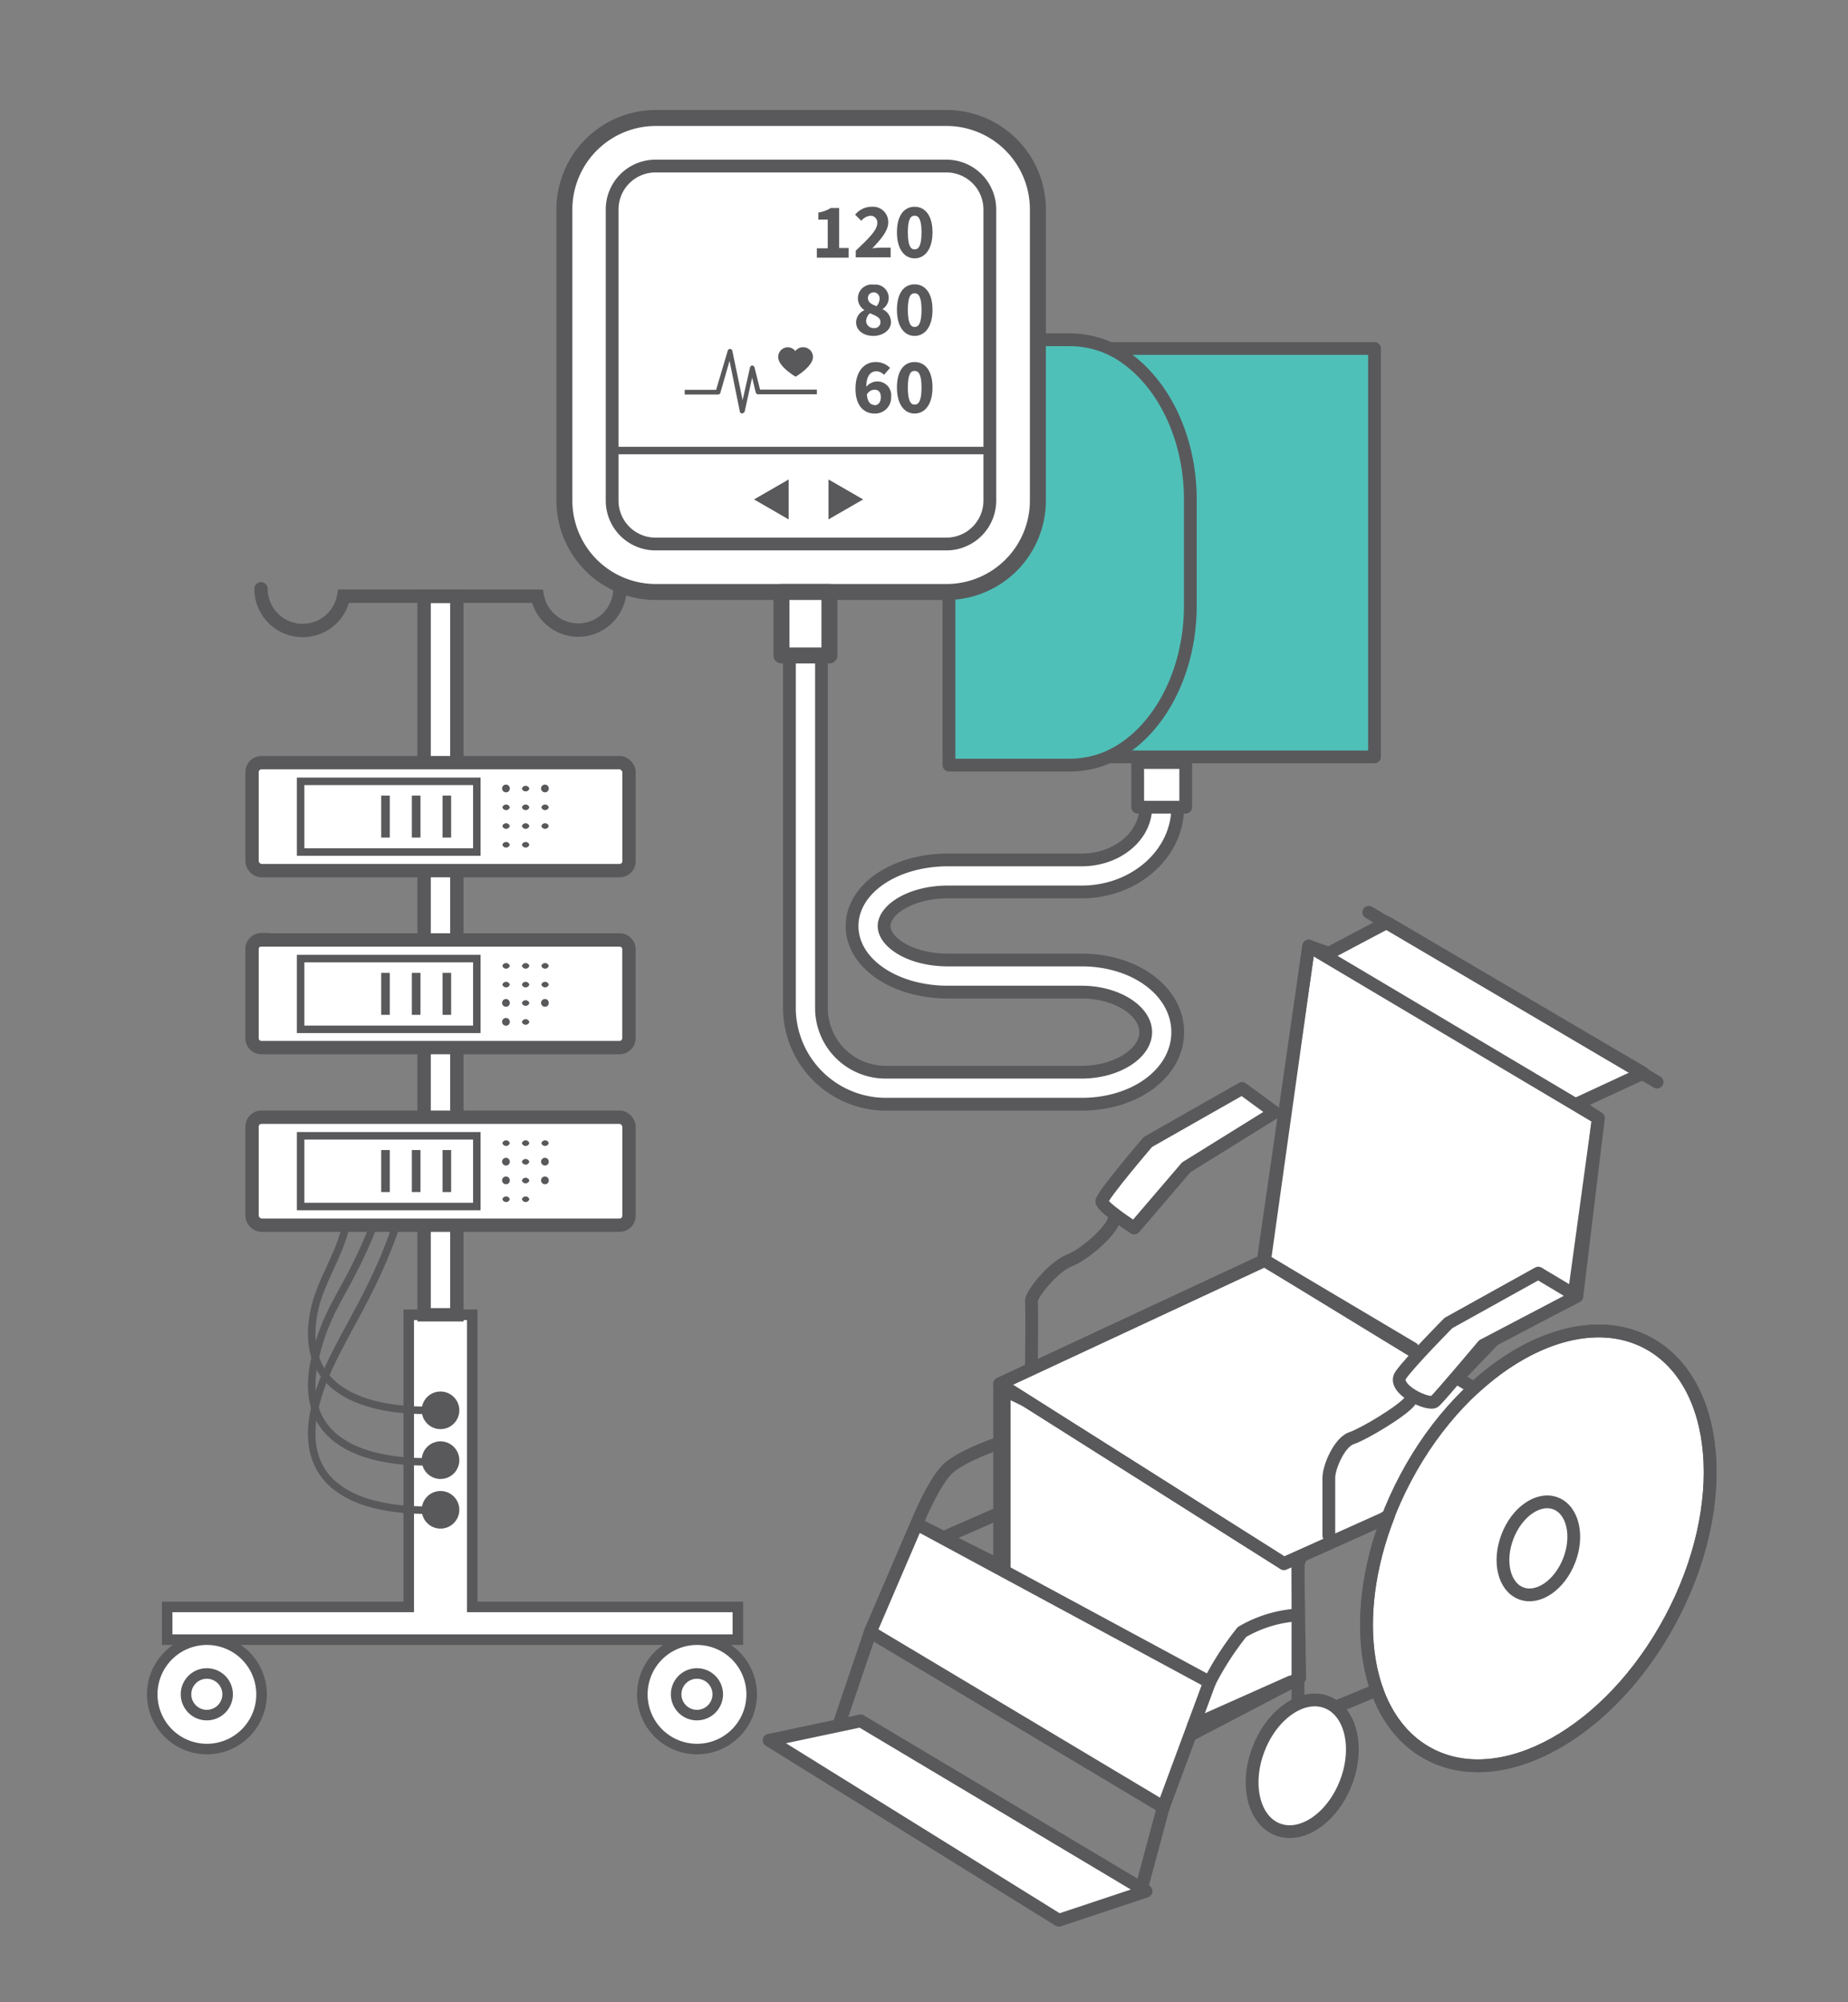 <?xml version="1.0" encoding="utf-8"?>
<svg id="Layer_1" data-name="Layer 1" xmlns="http://www.w3.org/2000/svg" viewBox="0 0 248.85 269.48"><rect x="0" y="0" width="248.85" height="269.48" fill="#808080" stroke="none"/><defs><style>.cls-1,.cls-12,.cls-4,.cls-6,.cls-8{fill:#fff;}.cls-2{fill:#4fc0b8;}.cls-10,.cls-11,.cls-12,.cls-13,.cls-14,.cls-15,.cls-2,.cls-3,.cls-4,.cls-6,.cls-7,.cls-9{stroke:#59595c;}.cls-13,.cls-15,.cls-2,.cls-4,.cls-6,.cls-8{stroke-linecap:round;}.cls-15,.cls-2,.cls-4,.cls-6,.cls-7,.cls-8,.cls-9{stroke-linejoin:round;}.cls-15,.cls-2,.cls-4,.cls-7{stroke-width:1.72px;}.cls-10,.cls-11,.cls-13,.cls-14,.cls-15,.cls-3,.cls-7,.cls-9{fill:none;}.cls-10,.cls-11,.cls-12,.cls-13,.cls-14,.cls-3{stroke-miterlimit:10;}.cls-3,.cls-9{stroke-width:2.15px;}.cls-5{fill:#59595c;}.cls-14,.cls-6,.cls-8{stroke-width:1.01px;}.cls-8{stroke:#121617;}.cls-10,.cls-12{stroke-width:1.42px;}.cls-11,.cls-13{stroke-width:1.8px;}</style></defs><rect class="cls-1" x="127.79" y="46.9" width="57.3" height="54.97"/><rect class="cls-2" x="127.79" y="46.9" width="57.3" height="54.97"/><path class="cls-1" d="M160.29,67.28v14.2c0,8.39-3.62,15.66-8.89,19.22a14.68,14.68,0,0,1-2.07,1.16,12.85,12.85,0,0,1-3.57,1,12.29,12.29,0,0,1-1.71.12H127.79V45.73h16.26a12.29,12.29,0,0,1,1.71.12,12.85,12.85,0,0,1,3.57,1,13,13,0,0,1,2.07,1.17c5.27,3.56,8.89,10.82,8.89,19.21"/><path class="cls-2" d="M160.29,67.28v14.2c0,8.39-3.62,15.66-8.89,19.22a14.68,14.68,0,0,1-2.07,1.16,12.85,12.85,0,0,1-3.57,1,12.29,12.29,0,0,1-1.71.12H127.79V45.73h16.26a12.29,12.29,0,0,1,1.71.12,12.85,12.85,0,0,1,3.57,1,13,13,0,0,1,2.07,1.17C156.67,51.63,160.29,58.89,160.29,67.28Z"/><path class="cls-1" d="M88.28,15.88h39.17A12.31,12.31,0,0,1,139.76,28.2V67.37a12.31,12.31,0,0,1-12.31,12.31H88.27A12.31,12.31,0,0,1,76,67.37V28.2A12.32,12.32,0,0,1,88.28,15.88Z"/><path class="cls-3" d="M88.28,15.88h39.17A12.31,12.31,0,0,1,139.76,28.2V67.37a12.31,12.31,0,0,1-12.31,12.31H88.27A12.31,12.31,0,0,1,76,67.37V28.2A12.32,12.32,0,0,1,88.28,15.88Z"/><path class="cls-1" d="M127.45,73.21H88.28a5.84,5.84,0,0,1-5.85-5.84V28.2a5.84,5.84,0,0,1,5.85-5.85h39.17a5.84,5.84,0,0,1,5.84,5.85V67.37a5.84,5.84,0,0,1-5.84,5.84"/><path class="cls-4" d="M88.27,22.35h39.17a5.85,5.85,0,0,1,5.85,5.85V67.37a5.85,5.85,0,0,1-5.85,5.85H88.27a5.84,5.84,0,0,1-5.84-5.84V28.2A5.84,5.84,0,0,1,88.27,22.35Z"/><path class="cls-5" d="M108.1,46.74a1.27,1.27,0,0,0-1,.51,1.33,1.33,0,0,0-1-.51,1.31,1.31,0,0,0-1.31,1.31c0,1.31,2.35,2.65,2.35,2.65s2.33-1.36,2.33-2.65a1.3,1.3,0,0,0-1.3-1.31"/><path class="cls-5" d="M99.94,55.66h0a.33.33,0,0,1-.31-.25l-1.39-6.84L97,52.88a.31.31,0,0,1-.31.22H92.2v-.63h4.23L98,47.19a.32.32,0,0,1,.61,0L100,53.85l1-4.41a.31.31,0,0,1,.3-.24h0a.33.33,0,0,1,.3.24l.75,3H110v.63h-7.92a.33.33,0,0,1-.31-.24l-.49-2-1,4.55a.36.36,0,0,1-.32.24"/><path class="cls-5" d="M113,33.38V28h-1.13a4.66,4.66,0,0,1-1.67.61v.95h1.26v3.86H110v1.26h4.27V33.38Z"/><path class="cls-5" d="M118.58,33.34a10.74,10.74,0,0,0-1.11.08c1.08-1.14,2.14-2.34,2.14-3.47a2.05,2.05,0,0,0-2.21-2.12,2.85,2.85,0,0,0-2.25,1.07l.84.82a1.75,1.75,0,0,1,1.19-.68.9.9,0,0,1,.95,1c0,.94-1.2,2.1-2.9,3.7v.89h4.7v-1.3Z"/><path class="cls-5" d="M123.16,27.83c-1.43,0-2.38,1.18-2.38,3.44s1,3.5,2.38,3.5,2.41-1.23,2.41-3.5-1-3.44-2.41-3.44m0,5.74c-.51,0-.91-.47-.91-2.3s.4-2.24.91-2.24.93.41.93,2.24-.4,2.3-.93,2.3"/><path class="cls-5" d="M118.82,41.61v0a1.79,1.79,0,0,0-1.16-3.3,1.86,1.86,0,0,0-1.24,3.43v0a1.83,1.83,0,0,0-1.14,1.64c0,1.09,1,1.83,2.32,1.83s2.38-.8,2.38-1.86a1.93,1.93,0,0,0-1.16-1.74m-1.19-2.26a.79.79,0,0,1,.81.86,1.48,1.48,0,0,1-.41,1c-.69-.26-1.15-.53-1.15-1.07a.71.71,0,0,1,.75-.77m0,4.79a1,1,0,0,1-1-.94,1.48,1.48,0,0,1,.52-1.06c.84.36,1.41.58,1.41,1.17a.8.8,0,0,1-.89.83"/><path class="cls-5" d="M123.16,38.27c-1.43,0-2.38,1.17-2.38,3.44s1,3.5,2.38,3.5,2.41-1.22,2.41-3.5-1-3.44-2.41-3.44m0,5.74c-.51,0-.91-.47-.91-2.3s.4-2.24.91-2.24.93.42.93,2.24-.4,2.3-.93,2.3"/><path class="cls-5" d="M118,51.35a1.91,1.91,0,0,0-1.34.71c0-1.57.64-2.09,1.38-2.09a1.5,1.5,0,0,1,1,.48l.81-.93a2.64,2.64,0,0,0-1.94-.79c-1.42,0-2.71,1.11-2.71,3.61,0,2.35,1.23,3.32,2.53,3.32A2.16,2.16,0,0,0,120,53.41a1.85,1.85,0,0,0-2-2.06m-.27,3.15c-.46,0-.9-.34-1-1.39a1.23,1.23,0,0,1,1-.66c.51,0,.88.26.88,1s-.38,1.09-.85,1.09"/><path class="cls-5" d="M123.16,48.73c-1.43,0-2.38,1.16-2.38,3.43s1,3.5,2.38,3.5,2.41-1.22,2.41-3.5-1-3.43-2.41-3.43m0,5.73c-.51,0-.91-.47-.91-2.3s.4-2.24.91-2.24.93.41.93,2.24-.4,2.3-.93,2.3"/><polygon class="cls-5" points="111.56 64.53 116.23 67.22 111.56 69.91 111.56 64.53"/><polygon class="cls-5" points="106.2 64.53 101.54 67.22 106.2 69.91 106.2 64.53"/><line class="cls-6" x1="82.5" y1="60.64" x2="133.04" y2="60.64"/><path class="cls-1" d="M145.66,148.62H119.23a13,13,0,0,1-12.93-12.94v-56h4.32v56a8.63,8.63,0,0,0,8.61,8.63h26.43c4.67,0,8.62-2.48,8.62-5.39s-3.95-5.39-8.62-5.39h-18c-7.24,0-12.92-3.91-12.92-8.89s5.68-8.9,12.92-8.9h18c4.74,0,8.62-3.18,8.62-7.1v-6h4.31v6c0,6.29-5.8,11.41-12.93,11.41h-18c-5.07,0-8.61,2.42-8.61,4.59s3.54,4.57,8.61,4.57h18c7.25,0,12.93,4.26,12.93,9.71s-5.68,9.7-12.93,9.7"/><path class="cls-7" d="M145.66,148.62H119.23a13,13,0,0,1-12.93-12.94v-56h4.32v56a8.63,8.63,0,0,0,8.61,8.63h26.43c4.67,0,8.62-2.48,8.62-5.39s-3.95-5.39-8.62-5.39h-18c-7.24,0-12.92-3.91-12.92-8.89s5.68-8.9,12.92-8.9h18c4.74,0,8.62-3.18,8.62-7.1v-6h4.31v6c0,6.29-5.8,11.41-12.93,11.41h-18c-5.07,0-8.61,2.42-8.61,4.59s3.54,4.57,8.61,4.57h18c7.25,0,12.93,4.26,12.93,9.71S152.91,148.62,145.66,148.62Z"/><rect class="cls-1" x="153.2" y="102.63" width="6.47" height="6.01"/><rect class="cls-4" x="153.2" y="102.63" width="6.47" height="6.01"/><rect class="cls-8" x="105.23" y="79.68" width="6.46" height="8.54"/><rect class="cls-9" x="105.23" y="79.68" width="6.46" height="8.54"/><polygon class="cls-1" points="63.59 216.28 63.59 176.96 55.04 176.96 55.04 216.28 22.51 216.28 22.51 220.69 99.36 220.69 99.36 216.28 63.59 216.28"/><polygon class="cls-10" points="63.59 216.28 63.59 176.96 55.04 176.96 55.04 216.28 22.51 216.28 22.51 220.69 99.36 220.69 99.36 216.28 63.59 216.28"/><rect class="cls-1" x="57.11" y="80.26" width="4.41" height="96.7"/><rect class="cls-11" x="57.11" y="80.26" width="4.41" height="96.7"/><path class="cls-12" d="M101.22,228.05a7.36,7.36,0,1,0-7.36,7.36A7.36,7.36,0,0,0,101.22,228.05Z"/><path class="cls-12" d="M96.65,228.05a2.8,2.8,0,1,0-2.79,2.79A2.8,2.8,0,0,0,96.65,228.05Z"/><path class="cls-12" d="M35.22,228.05a7.36,7.36,0,1,0-7.36,7.36A7.36,7.36,0,0,0,35.22,228.05Z"/><path class="cls-12" d="M30.65,228.05a2.8,2.8,0,1,0-2.79,2.79A2.8,2.8,0,0,0,30.65,228.05Z"/><path class="cls-13" d="M35.15,79.25a5.61,5.61,0,0,0,11.13,1H72.36a5.61,5.61,0,0,0,11.12-1"/><rect class="cls-1" x="33.94" y="102.65" width="50.76" height="14.53" rx="1.26"/><rect class="cls-11" x="33.94" y="102.65" width="50.76" height="14.53" rx="1.26"/><path class="cls-5" d="M68.65,106.14a.52.52,0,1,0-.51.5.5.5,0,0,0,.51-.5"/><path class="cls-5" d="M71.28,106.14a.52.52,0,0,0-1,0,.52.52,0,0,0,1,0"/><path class="cls-5" d="M73.9,106.14a.52.52,0,1,0-.51.5.5.5,0,0,0,.51-.5"/><path class="cls-5" d="M68.65,108.66a.52.52,0,0,0-1,0,.52.52,0,0,0,1,0"/><path class="cls-5" d="M71.28,108.66a.52.52,0,0,0-1,0,.52.52,0,0,0,1,0"/><path class="cls-5" d="M73.9,108.66a.52.52,0,0,0-1,0,.52.52,0,0,0,1,0"/><path class="cls-5" d="M68.65,111.18a.52.52,0,0,0-1,0,.52.52,0,0,0,1,0"/><path class="cls-5" d="M71.28,111.18a.52.52,0,0,0-1,0,.52.52,0,0,0,1,0"/><path class="cls-5" d="M73.9,111.18a.52.52,0,0,0-1,0,.52.52,0,0,0,1,0"/><path class="cls-5" d="M68.65,113.7a.52.52,0,0,0-1,0,.52.52,0,0,0,1,0"/><path class="cls-5" d="M71.28,113.7a.52.52,0,0,0-1,0,.52.52,0,0,0,1,0"/><rect class="cls-14" x="40.48" y="105.16" width="23.73" height="9.52"/><rect class="cls-5" x="51.33" y="107.08" width="1.16" height="5.65"/><rect class="cls-5" x="55.46" y="107.08" width="1.16" height="5.65"/><rect class="cls-5" x="59.59" y="107.08" width="1.16" height="5.65"/><path class="cls-1" d="M35.2,126.51H83.43a1.26,1.26,0,0,1,1.26,1.26v12A1.27,1.27,0,0,1,83.43,141H35.2a1.26,1.26,0,0,1-1.26-1.26v-12a1.27,1.27,0,0,1,1.27-1.27Z"/><path class="cls-11" d="M35.2,126.51H83.43a1.26,1.26,0,0,1,1.26,1.26v12A1.27,1.27,0,0,1,83.43,141H35.2a1.26,1.26,0,0,1-1.26-1.26v-12a1.27,1.27,0,0,1,1.27-1.27Z"/><path class="cls-5" d="M68.65,130a.52.52,0,0,0-1,0,.52.52,0,0,0,1,0"/><path class="cls-5" d="M71.28,130a.52.52,0,0,0-1,0,.52.52,0,0,0,1,0"/><path class="cls-5" d="M73.9,130a.52.52,0,0,0-1,0,.52.52,0,0,0,1,0"/><path class="cls-5" d="M68.65,132.52a.52.52,0,0,0-1,0,.52.52,0,0,0,1,0"/><path class="cls-5" d="M71.28,132.52a.52.52,0,0,0-1,0,.52.52,0,0,0,1,0"/><path class="cls-5" d="M73.9,132.52a.52.52,0,0,0-1,0,.52.52,0,0,0,1,0"/><path class="cls-5" d="M68.65,135a.52.52,0,1,0-.51.5.5.5,0,0,0,.51-.5"/><path class="cls-5" d="M71.28,135a.52.52,0,0,0-1,0,.52.52,0,0,0,1,0"/><path class="cls-5" d="M73.9,135a.52.52,0,1,0-.51.5.5.5,0,0,0,.51-.5"/><path class="cls-5" d="M68.65,137.55a.52.52,0,1,0-.51.5.5.5,0,0,0,.51-.5"/><path class="cls-5" d="M71.28,137.55a.52.52,0,0,0-1,0,.52.52,0,0,0,1,0"/><rect class="cls-14" x="40.48" y="129.02" width="23.73" height="9.52"/><rect class="cls-5" x="51.33" y="130.94" width="1.16" height="5.65"/><rect class="cls-5" x="55.46" y="130.94" width="1.16" height="5.65"/><rect class="cls-5" x="59.59" y="130.94" width="1.16" height="5.65"/><rect class="cls-1" x="33.94" y="150.37" width="50.76" height="14.53" rx="1.26"/><rect class="cls-11" x="33.94" y="150.37" width="50.76" height="14.53" rx="1.26"/><path class="cls-5" d="M68.65,153.86a.52.52,0,0,0-1,0,.52.52,0,0,0,1,0"/><path class="cls-5" d="M71.28,153.86a.52.52,0,0,0-1,0,.52.52,0,0,0,1,0"/><path class="cls-5" d="M73.9,153.86a.52.52,0,0,0-1,0,.52.52,0,0,0,1,0"/><path class="cls-5" d="M68.65,156.37a.52.52,0,1,0-.51.5.5.5,0,0,0,.51-.5"/><path class="cls-5" d="M71.28,156.37a.52.52,0,0,0-1,0,.52.52,0,0,0,1,0"/><path class="cls-5" d="M73.9,156.37a.52.52,0,1,0-.51.5.5.5,0,0,0,.51-.5"/><path class="cls-5" d="M68.65,158.89a.52.52,0,1,0-.51.5.5.5,0,0,0,.51-.5"/><path class="cls-5" d="M71.28,158.89a.52.52,0,0,0-1,0,.52.52,0,0,0,1,0"/><path class="cls-5" d="M73.9,158.89a.52.52,0,1,0-.51.5.5.5,0,0,0,.51-.5"/><path class="cls-5" d="M68.65,161.41a.52.52,0,0,0-1,0,.52.52,0,0,0,1,0"/><path class="cls-5" d="M71.28,161.41a.52.52,0,0,0-1,0,.52.52,0,0,0,1,0"/><rect class="cls-14" x="40.48" y="152.87" width="23.73" height="9.52"/><rect class="cls-5" x="51.33" y="154.79" width="1.16" height="5.65"/><rect class="cls-5" x="55.46" y="154.79" width="1.16" height="5.65"/><rect class="cls-5" x="59.59" y="154.79" width="1.16" height="5.65"/><path class="cls-5" d="M56.79,203.2a2.53,2.53,0,1,0,2.53-2.52,2.53,2.53,0,0,0-2.53,2.52"/><path class="cls-5" d="M56.79,196.51A2.53,2.53,0,1,0,59.32,194a2.52,2.52,0,0,0-2.53,2.52"/><path class="cls-5" d="M56.79,189.82a2.53,2.53,0,1,0,2.53-2.53,2.52,2.52,0,0,0-2.53,2.53"/><path class="cls-14" d="M59.32,203.2c-6.78.36-19.61-.79-17-13.38,1.63-7.7,7.07-13.37,10.89-24.47"/><path class="cls-14" d="M59.32,189.77c-6.78.35-19.61-.8-17-13.39.81-3.85,3.15-7,4.17-11"/><path class="cls-14" d="M59.32,196.7c-6.78.36-19.61-.8-17-13.39,1.56-7.4,4.28-9.06,7.84-18"/><polygon class="cls-4" points="123.44 205.12 135.23 211.04 135.23 187.09 176.05 206.88 174.78 210.61 175.01 225.83 160.24 233.54 156.65 243.22 117.2 219.65 123.44 205.12"/><polygon class="cls-4" points="212.33 148.58 221.28 144.43 186.76 124.16 178.94 128.3 176.23 127.34 169.18 176.06 193.19 188.62 201.46 180.01 212.34 174.46 215.23 150.5 212.33 148.58"/><path class="cls-4" d="M221.86,180.73c-6.77-3.61-15.77-.9-23.38,6.11l-28.2-17.21-35.67,16.63,38.28,24.19,13.24-5.94.84-.5c-5.37,13.73-3.32,27.4,5.45,32.06,9.86,5.25,24.44-2.89,32.58-18.18S231.72,186,221.86,180.73Z"/><path class="cls-15" d="M189.3,198.9c-8.13,15.29-6.74,31.93,3.12,37.17s24.44-2.89,32.58-18.18,6.72-31.93-3.14-37.16S197.42,183.62,189.3,198.9Z"/><path class="cls-15" d="M203,206.8c-1.29,3.34-.48,6.76,1.82,7.65s5.2-1.11,6.49-4.44.48-6.77-1.82-7.66S204.28,203.46,203,206.8Z"/><polyline class="cls-15" points="212.05 173.68 215.23 150.5 176.23 127.34 176.23 127.33 170.29 169.65 190.25 181.5"/><polyline class="cls-15" points="170.29 169.65 134.61 186.26 172.89 210.45 186.13 204.51"/><line class="cls-15" x1="184.32" y1="122.79" x2="223.14" y2="145.64"/><polygon class="cls-4" points="123.44 205.12 162.88 226.4 156.65 243.22 117.2 219.65 123.44 205.12"/><polygon class="cls-4" points="103.57 234.23 115.9 231.62 154.33 254.54 142.58 258.45 103.57 234.23"/><line class="cls-15" x1="113.14" y1="231.62" x2="117.2" y2="219.65"/><line class="cls-15" x1="153.71" y1="254.17" x2="156.65" y2="243.23"/><path class="cls-15" d="M123.44,205.11s2.32-5.83,4.35-7.57,6.82-3.34,6.82-3.34"/><line class="cls-15" x1="134.61" y1="186.26" x2="134.61" y2="209.95"/><path class="cls-15" d="M162.88,226.4a39.3,39.3,0,0,1,4.37-6.75,17,17,0,0,1,7.53-2.29"/><line class="cls-15" x1="127.65" y1="206.68" x2="134.61" y2="203.63"/><line class="cls-15" x1="160.74" y1="232.2" x2="173.77" y2="226.4"/><line class="cls-15" x1="174.78" y1="229.55" x2="174.78" y2="210.61"/><line class="cls-15" x1="180.38" y1="229.55" x2="185.42" y2="227.47"/><path class="cls-4" d="M171.65,149.72l-4.4-3.22-12.67,7.2s-6.21,7.24-6.21,8,4.37,3.58,4.37,3.58l7-8.17Z"/><path class="cls-15" d="M150,164.19c-.33,1.42-3.8,4.6-6,5.46s-5.21,4.62-5.11,5.51,0,8.5,0,8.5"/><path class="cls-15" d="M189.83,188.62c-1.09,1.35-6.21,4.41-7.84,4.95s-3.05,3.9-3.05,5.32v7.79"/><path class="cls-4" d="M169.48,235.4c-1.83,4.73-.68,9.58,2.57,10.83s7.36-1.56,9.19-6.29.67-9.58-2.57-10.84S171.31,230.66,169.48,235.4Z"/><path class="cls-4" d="M207.14,171.35l5.2,3.11-12.61,6.61s-5.77,6.86-6.53,7.55-5.88-1.7-4.57-3.55,6.41-7,6.41-7Z"/></svg>
